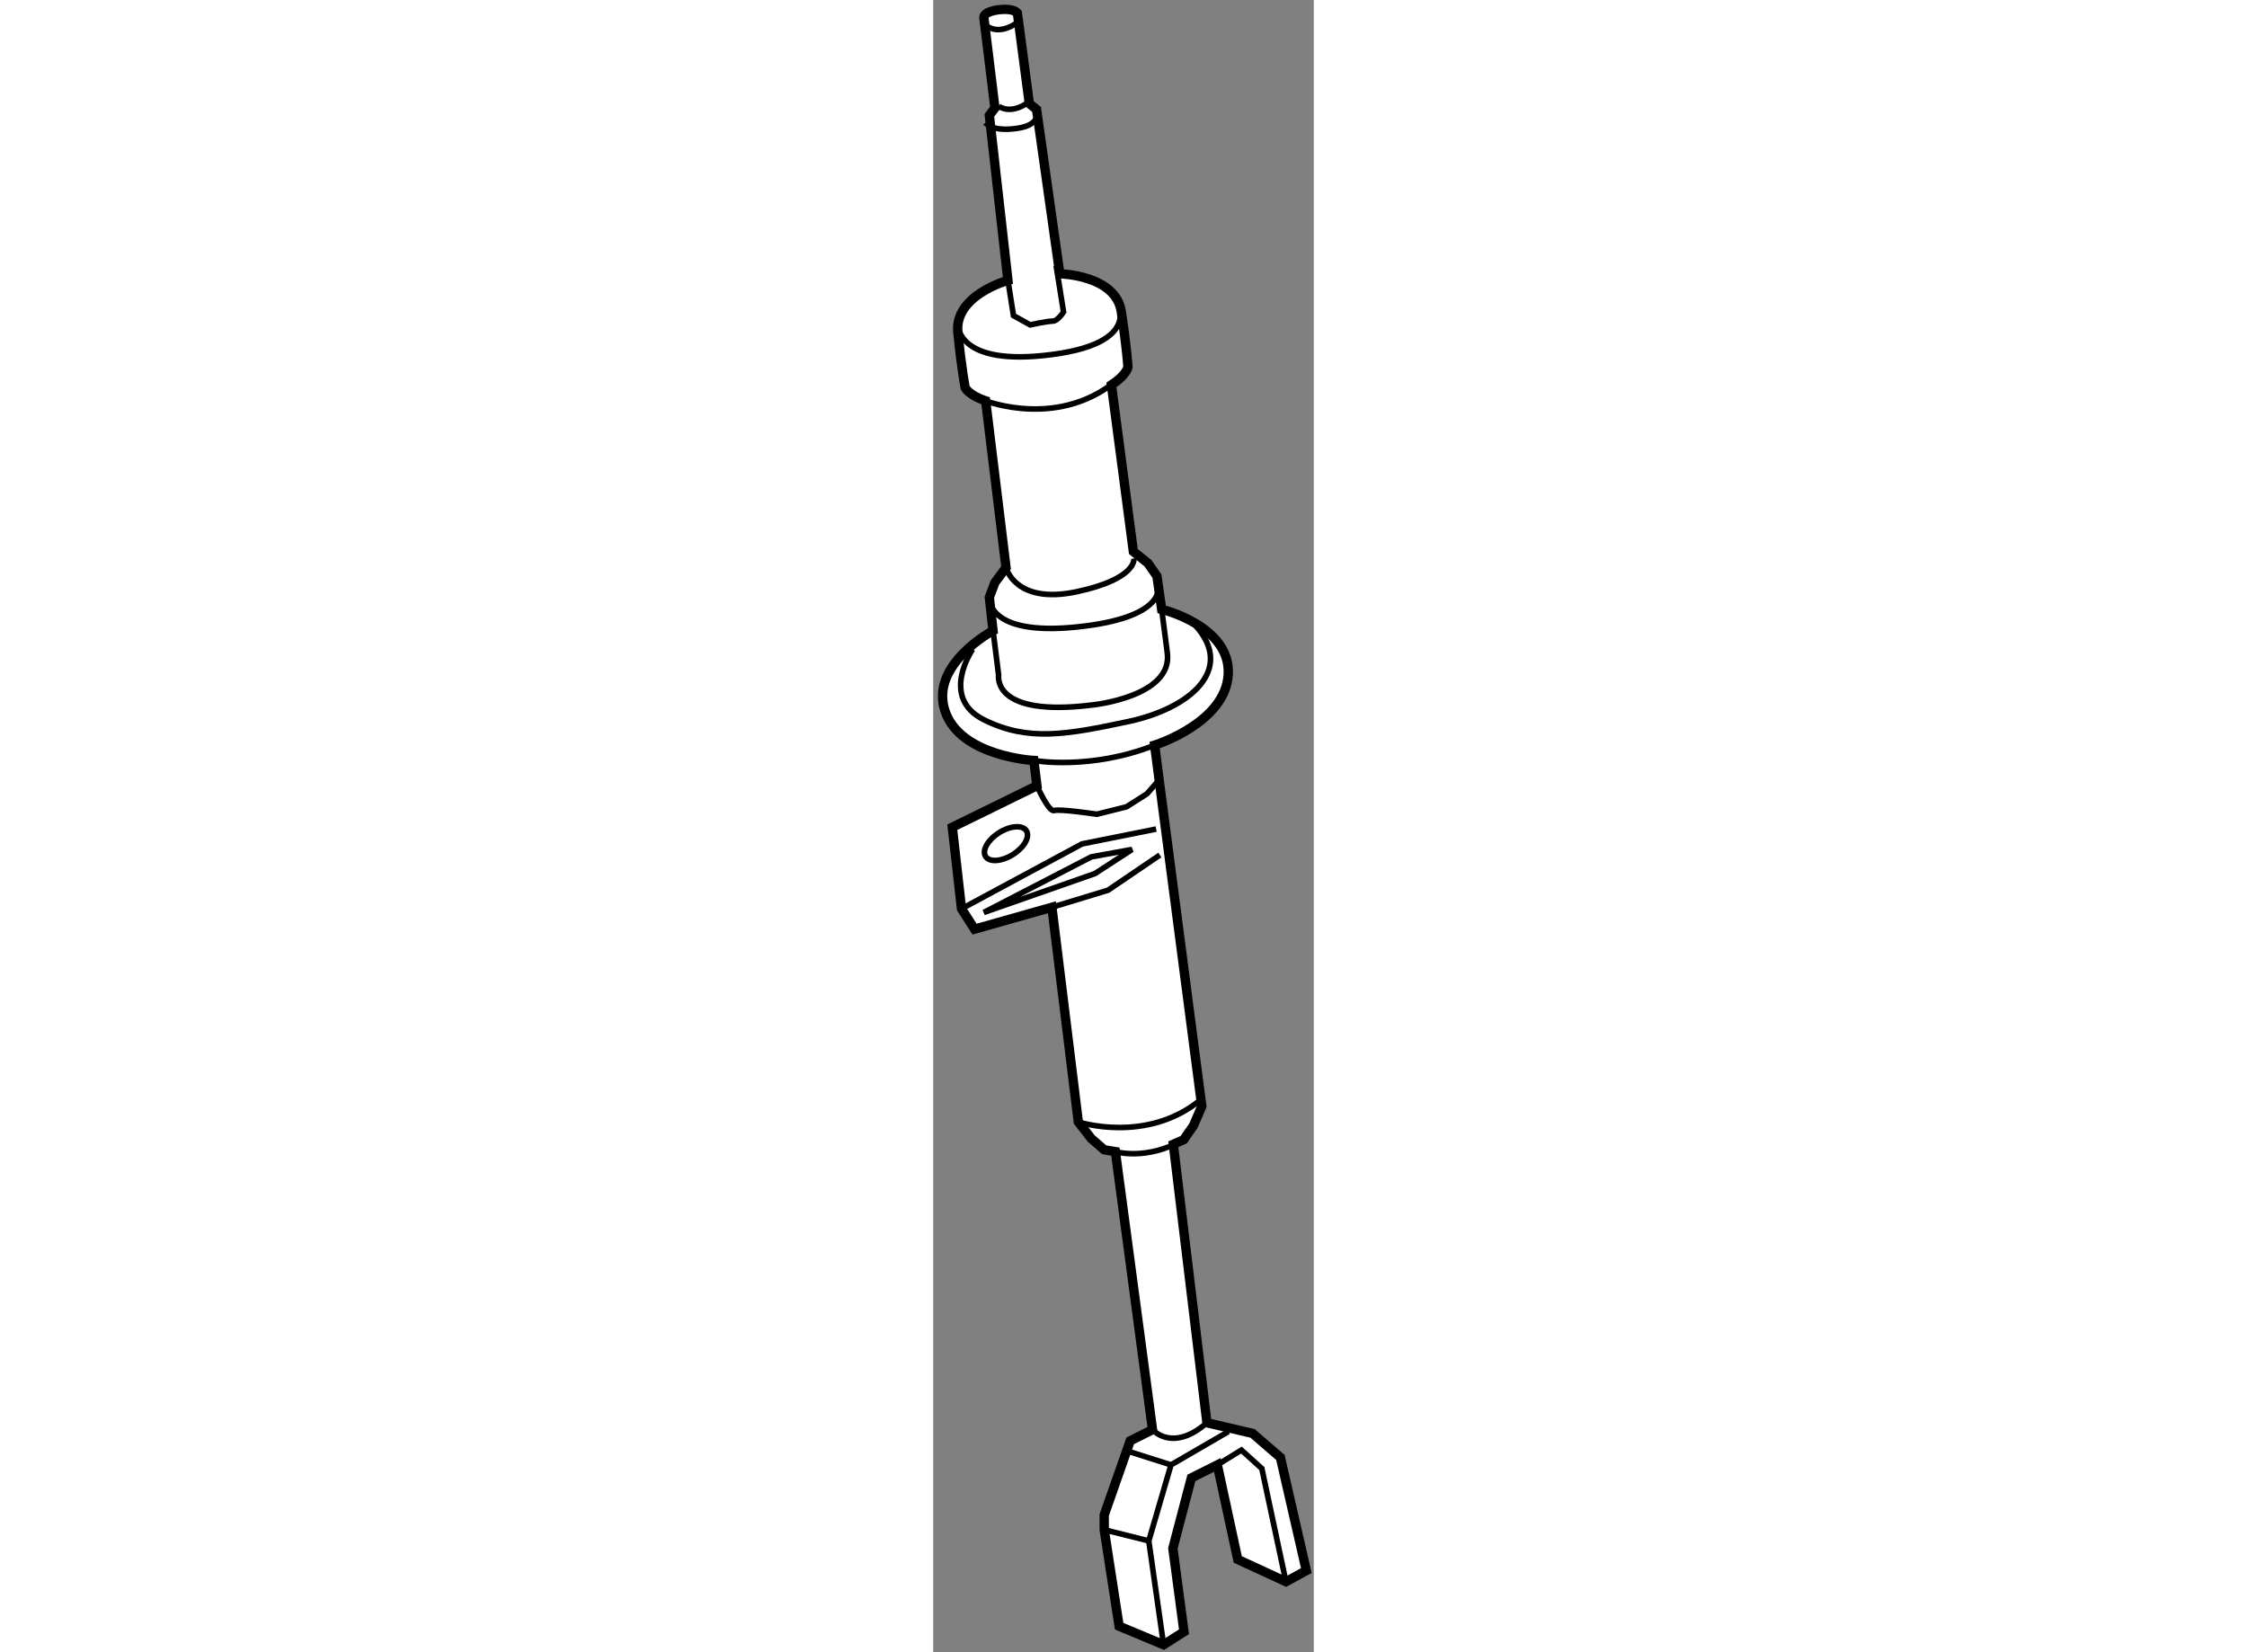 <?xml version="1.0" encoding="utf-8"?>
<!-- Generator: Adobe Illustrator 15.1.0, SVG Export Plug-In . SVG Version: 6.00 Build 0)  -->
<!DOCTYPE svg PUBLIC "-//W3C//DTD SVG 1.1//EN" "http://www.w3.org/Graphics/SVG/1.1/DTD/svg11.dtd">
<svg version="1.1" xmlns="http://www.w3.org/2000/svg" xmlns:xlink="http://www.w3.org/1999/xlink" x="0px" y="0px" width="244.8px"
	 height="180px" viewBox="204.966 19.065 20.391 88.526" enable-background="new 0 0 244.8 180" xml:space="preserve">
	
<rect x="204.966" y="19.065" width="20.391" height="88.526" fill="#808080" stroke="none"/>
	
<g><path fill="#FFFFFF" stroke="#000000" stroke-width="0.5" d="M223.568,97.156l-1.492-1.29l-2.443-0.569l-1.803-14.922l0.557-0.246
				l0.521-0.75l0.449-1.039l-2.529-19.349c0,0,3.797-1.185,3.945-3.788c0.146-2.603-3.566-3.49-3.566-3.49l-0.254-1.782l-0.486-0.694
				l-0.777-0.621l-1.176-8.928c0.793-0.511,0.885-0.944,0.885-0.944s-0.055-1.013-0.357-2.985c-0.305-1.972-3.293-2.023-3.293-2.023
				l-1.246-8.808l-0.387-0.311l-0.641-4.86c0,0-0.209-0.269-1.004-0.17c-0.795,0.1-0.795,0.396-0.795,0.396l0.596,4.868l-0.299,0.396
				l0.996,8.839c0,0-2.881,0.796-2.684,2.782s0.396,2.98,0.396,2.98s0.201,0.396,1.094,0.693l1.092,8.939l-0.596,0.796l-0.299,0.794
				l0.199,1.788c0,0-3.379,1.788-2.584,4.271c0.797,2.482,4.768,2.682,4.768,2.682l0.168,1.353l-4.535,2.224l0.494,4.37l0.697,1.092
				l4.145-1.174l1.416,11.504l0.697,0.894l0.691,0.597l0.598,0.098l1.99,14.899l-1.195,0.596l-1.393,3.974v0.793l0.799,5.166
				l2.381,0.994l1.094-0.696l-0.596-4.47l0.992-3.774l1.389-0.695l1.096,5.066l2.582,1.191l1.092-0.597L223.568,97.156z"></path><polyline fill="none" stroke="#000000" stroke-width="0.3" points="220.188,97.554 221.48,96.76 222.574,97.752 223.865,103.812 
						"></polyline><polyline fill="none" stroke="#000000" stroke-width="0.3" points="211.324,67.676 214.33,66.764 217.111,64.877 		"></polyline><polyline fill="none" stroke="#000000" stroke-width="0.3" points="206.482,67.758 212.939,64.282 216.91,63.485 		"></polyline><polygon fill="none" stroke="#000000" stroke-width="0.3" points="207.676,67.955 213.438,64.976 215.621,64.579 213.635,65.87 		
				"></polygon><path fill="none" stroke="#000000" stroke-width="0.3" d="M210.523,61.164c0,0,0.627,1.428,0.926,1.329
				c0.299-0.1,2.283,0.199,2.283,0.199l1.592-0.398l1.092-0.694l0.695-0.795"></path><path fill="none" stroke="#000000" stroke-width="0.3" d="M210.355,59.812c0,0,3.012,0.545,6.473-0.82"></path><path fill="none" stroke="#000000" stroke-width="0.3" d="M214.727,80.768c0,0,1.652,0.51,3.66-0.639"></path><path fill="none" stroke="#000000" stroke-width="0.3" d="M212.74,79.18c0,0,3.676,1.191,6.555-1.191"></path><path fill="none" stroke="#000000" stroke-width="0.3" d="M216.717,95.667c0,0,1.063,1.246,2.916-0.37"></path><polyline fill="none" stroke="#000000" stroke-width="0.3" points="220.785,95.767 217.707,97.554 216.516,101.627 
				217.309,107.189 		"></polyline><line fill="none" stroke="#000000" stroke-width="0.3" x1="214.129" y1="101.029" x2="216.516" y2="101.627"></line><line fill="none" stroke="#000000" stroke-width="0.3" x1="215.521" y1="96.859" x2="217.707" y2="97.554"></line><path fill="none" stroke="#000000" stroke-width="0.3" d="M207.078,53.853c0,0-1.787,2.582,0.598,3.774
				c2.383,1.191,4.467,0.794,7.744,0.099c3.279-0.695,5.764-2.78,3.578-5.165"></path><path fill="none" stroke="#000000" stroke-width="0.3" d="M208.172,52.859l0.299,2.384c0,0-0.398,2.284,5.064,1.589
				c0,0,4.273-0.443,3.975-2.781c-0.303-2.338-0.303-2.338-0.303-2.338"></path><path fill="none" stroke="#000000" stroke-width="0.3" d="M207.973,51.071c0,0-0.197,2.087,4.668,1.59
				c4.869-0.498,4.371-2.186,4.371-2.186"></path><path fill="none" stroke="#000000" stroke-width="0.3" d="M208.867,49.481c0,0,0.496,1.987,3.773,1.292s3.08-1.788,3.08-1.788"></path><path fill="none" stroke="#000000" stroke-width="0.3" d="M207.775,40.542c0,0,4.07,1.591,7.248-1.291"></path><path fill="none" stroke="#000000" stroke-width="0.3" d="M206.285,36.371c0,0-0.197,2.385,5.064,1.688
				c5.266-0.695,3.277-3.178,3.277-3.178"></path><path fill="none" stroke="#000000" stroke-width="0.3" d="M208.969,34.086l0.297,1.889l0.895,0.496c0,0,0.893-0.198,1.189-0.198
				c0.299,0,0.598-0.496,0.598-0.496l-0.396-2.484"></path><path fill="none" stroke="#000000" stroke-width="0.3" d="M207.775,25.645c0,0,0.297,0.496,1.686,0.298
				c1.391-0.199,1.041-1.016,1.041-1.016"></path><path fill="none" stroke="#000000" stroke-width="0.3" d="M207.873,20.479c0,0,0.598,0.496,1.588-0.199"></path><path fill="none" stroke="#000000" stroke-width="0.3" d="M208.471,24.751c0,0,0.594,0.496,1.588-0.199"></path><ellipse transform="matrix(0.847 -0.532 0.532 0.847 -2.134 120.977)" fill="none" stroke="#000000" stroke-width="0.3" cx="208.796" cy="64.19" rx="1.291" ry="0.693"></ellipse></g>


</svg>